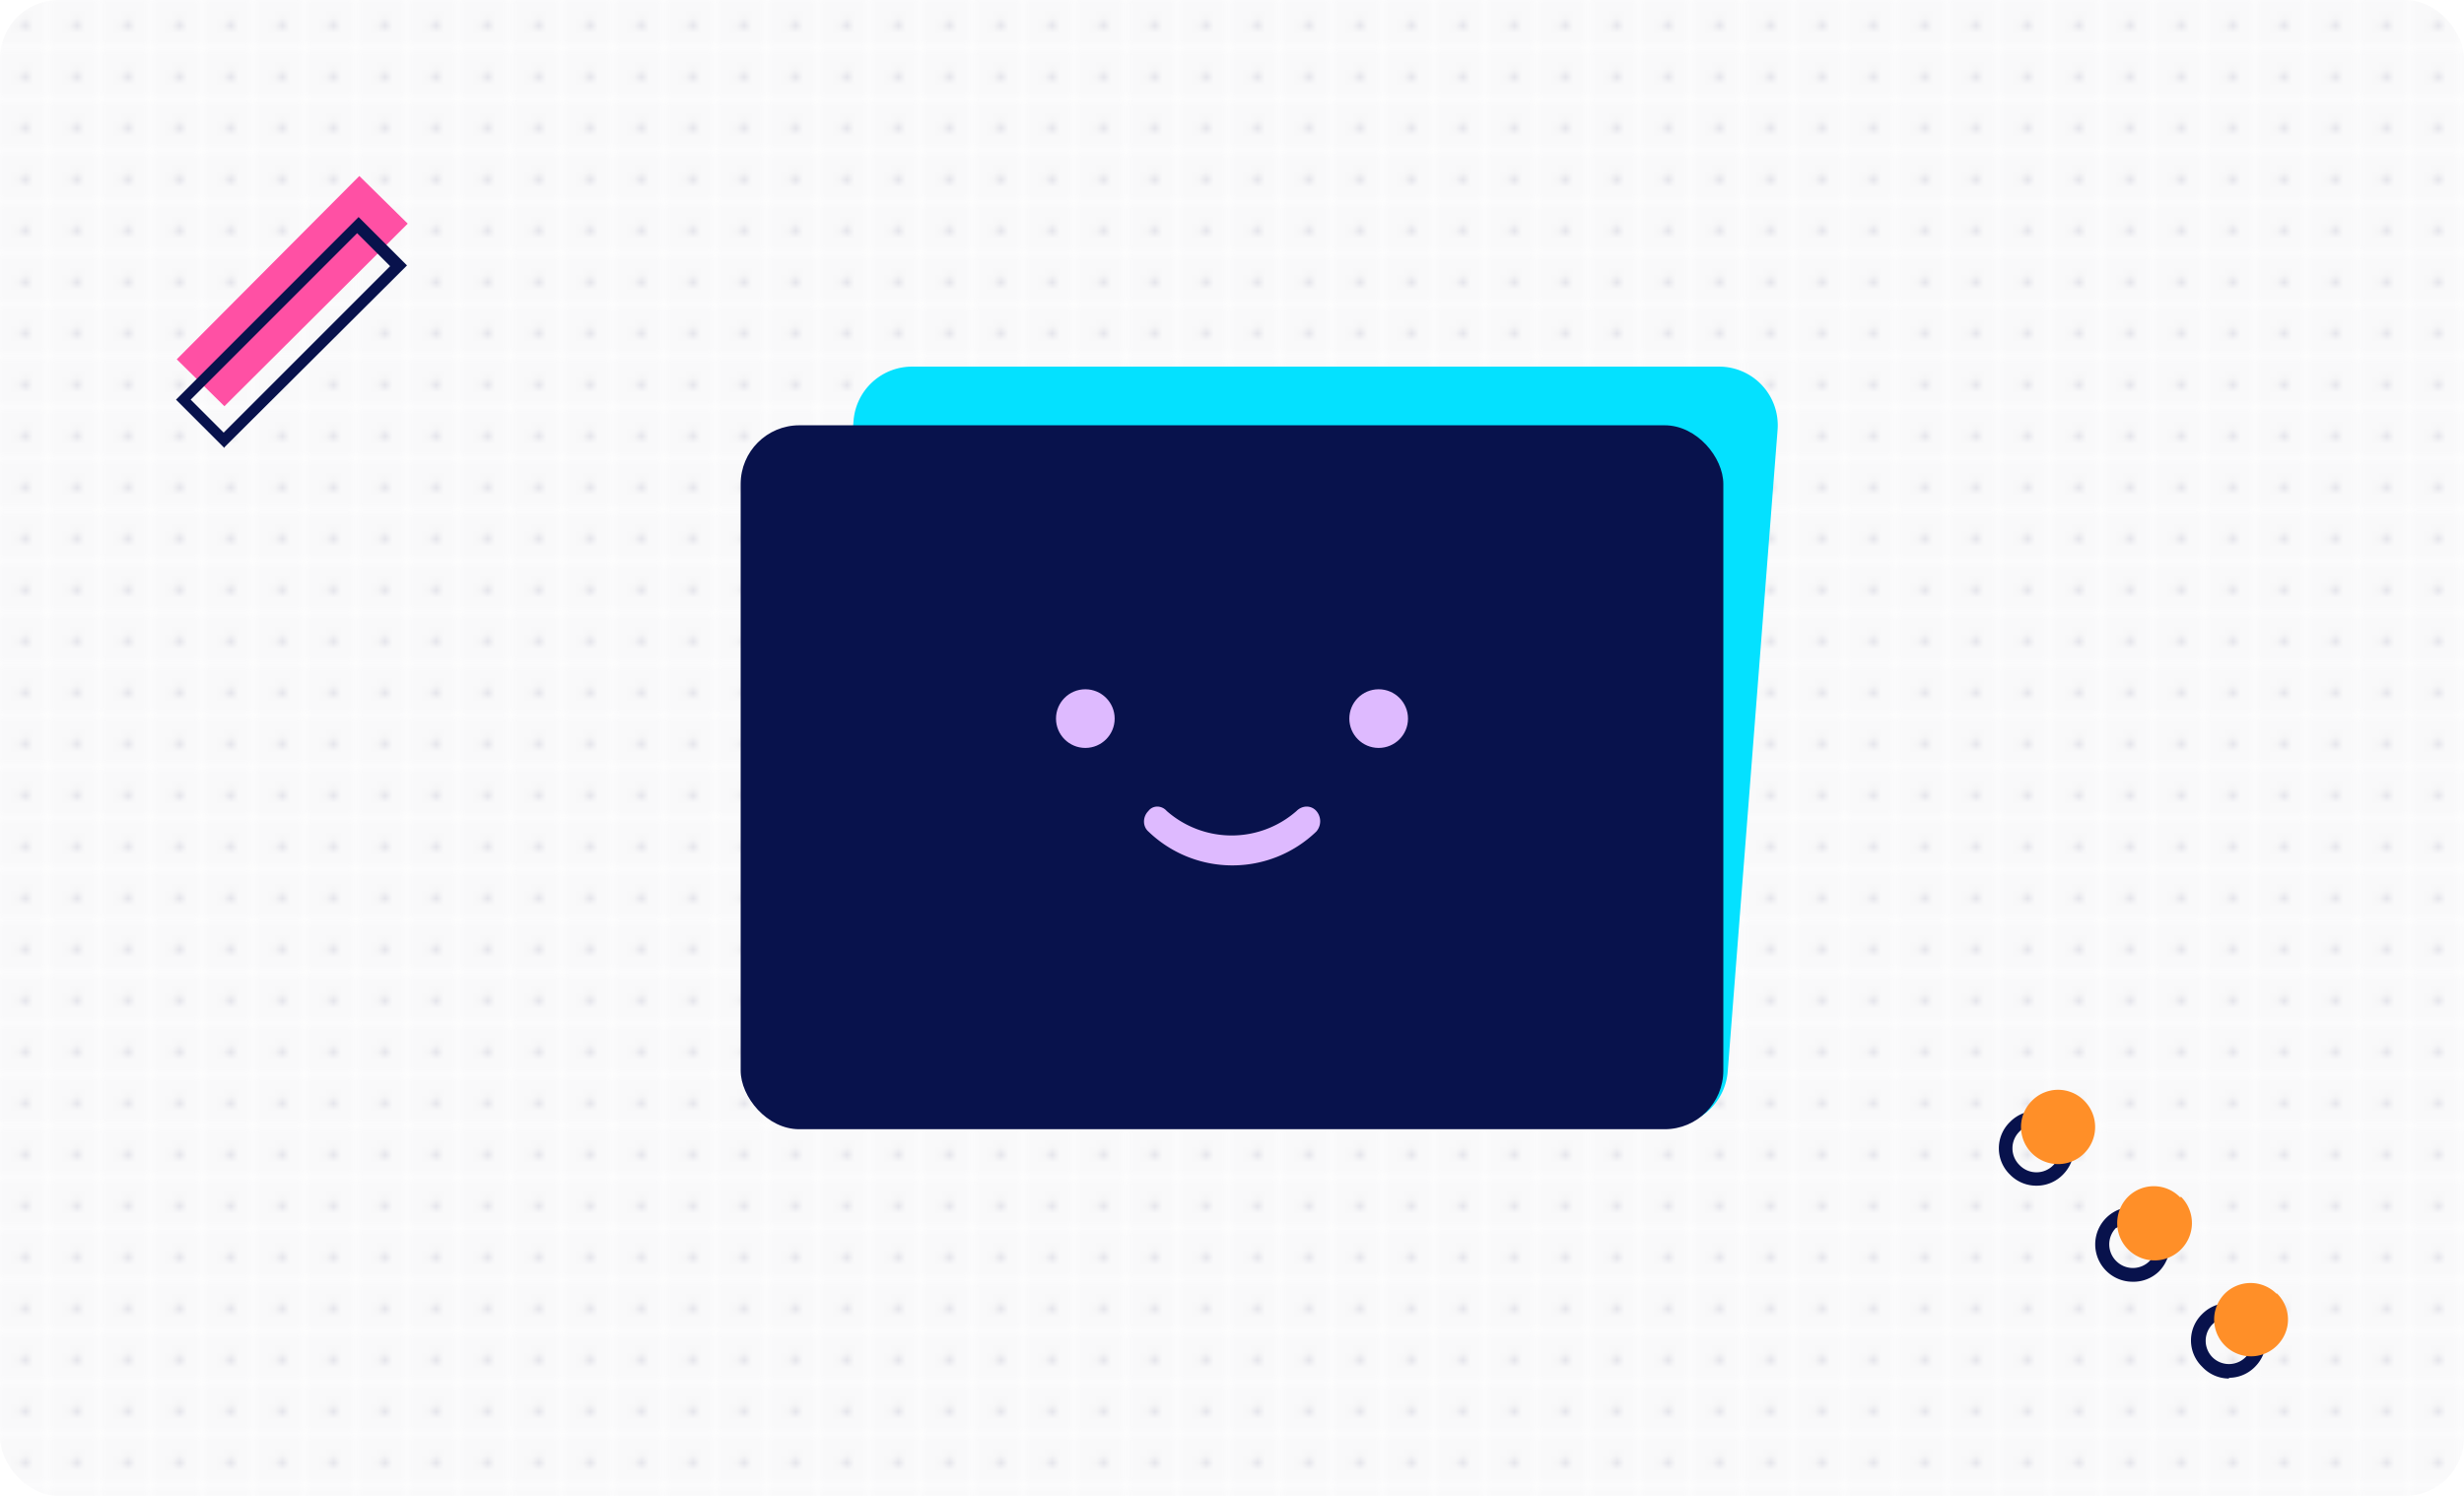 <svg xmlns="http://www.w3.org/2000/svg" width="336" height="204" viewBox="0 0 336 204">
  <pattern id="a" width="6.6" height="6.6" patternUnits="userSpaceOnUse">
    <path fill="#F9F9FA" d="M0 0h6.6v6.6H0z"/>
    <circle cx="3.3" cy="3.3" r=".5" fill="#D5D6E0"/>
  </pattern>
  <rect width="336" height="204" fill="url(#a)" rx="8"/>
  <path fill="#FF50A4" d="M55.6 30.5 49 24 24.1 49l6.5 6.4 25-24.9Z"/>
  <path fill="#04E1FF" d="M116.4 57.3a8 8 0 0 1 8-7.3h110a8 8 0 0 1 8 8.6l-6.8 87.5a8 8 0 0 1-8.5 7.4l-110-7a8 8 0 0 1-7.4-8.6l6.7-80.6Z"/>
  <path fill="#08124C" d="M30.6 61.1 24 54.5l24.9-24.9 6.6 6.6-25 24.9ZM26 54.5l4.5 4.5 22.7-22.7-4.5-4.5L26 54.5ZM304 188a5 5 0 0 1-3.7-1.6 5 5 0 0 1 0-7.2c2-2 5.2-2 7.2 0s2 5.2 0 7.2a5 5 0 0 1-3.6 1.5Zm-2.3-7.4a3.2 3.2 0 0 0 0 4.5 3.2 3.2 0 0 0 4.5 0 3.2 3.2 0 0 0 0-4.5 3.2 3.2 0 0 0-4.5 0Zm-10.9-5.8a5.1 5.1 0 0 1-3.6-8.7c2-2 5.2-2 7.2 0a5.2 5.2 0 0 1 0 7.3 5 5 0 0 1-3.6 1.4Zm-2.2-7.4a3.2 3.2 0 0 0 0 4.6 3.2 3.2 0 0 0 4.5 0 3.2 3.2 0 0 0 0-4.5 3.2 3.2 0 0 0-4.5 0Zm-10.9-5.7a5 5 0 0 1-3.6-1.5 5 5 0 0 1 0-7.2 5 5 0 0 1 3.6-1.5 5 5 0 0 1 3.6 1.5c2 2 2 5.2 0 7.2a5 5 0 0 1-3.6 1.5Zm-2.3-7.4a3.2 3.2 0 0 0 0 4.6 3.2 3.2 0 0 0 4.6 0 3.2 3.2 0 0 0 0-4.6 3.2 3.2 0 0 0-4.6 0Z"/>
  <rect width="134" height="96" x="101" y="58" fill="#08124C" rx="8"/>
  <path fill="#FF8F28" d="M310.4 176.4a5 5 0 0 0-7 0 5 5 0 0 0 7.1 7.1c2-2 2-5.1 0-7.1Zm-13.1-13.1a5 5 0 0 0-7.1-.1 5 5 0 0 0 7.2 7.2c2-2 2-5.2 0-7.2Zm-13.1-13.2a5 5 0 0 0-7.1 0 5 5 0 0 0 7.1 7.2c2-2 2-5.2 0-7.2Z"/>
  <g fill="#DEBAFF">
    <circle cx="148" cy="98" r="4"/>
    <circle cx="188" cy="98" r="4"/>
    <path d="M179.5 110.6c.7.8.7 2 0 2.8a16.5 16.5 0 0 1-22.9 0c-.8-.7-.8-2 0-2.8.6-.8 1.8-.8 2.5 0a13.4 13.4 0 0 0 17.7 0c.8-.8 2-.8 2.7 0Z"/>
  </g>
</svg>
